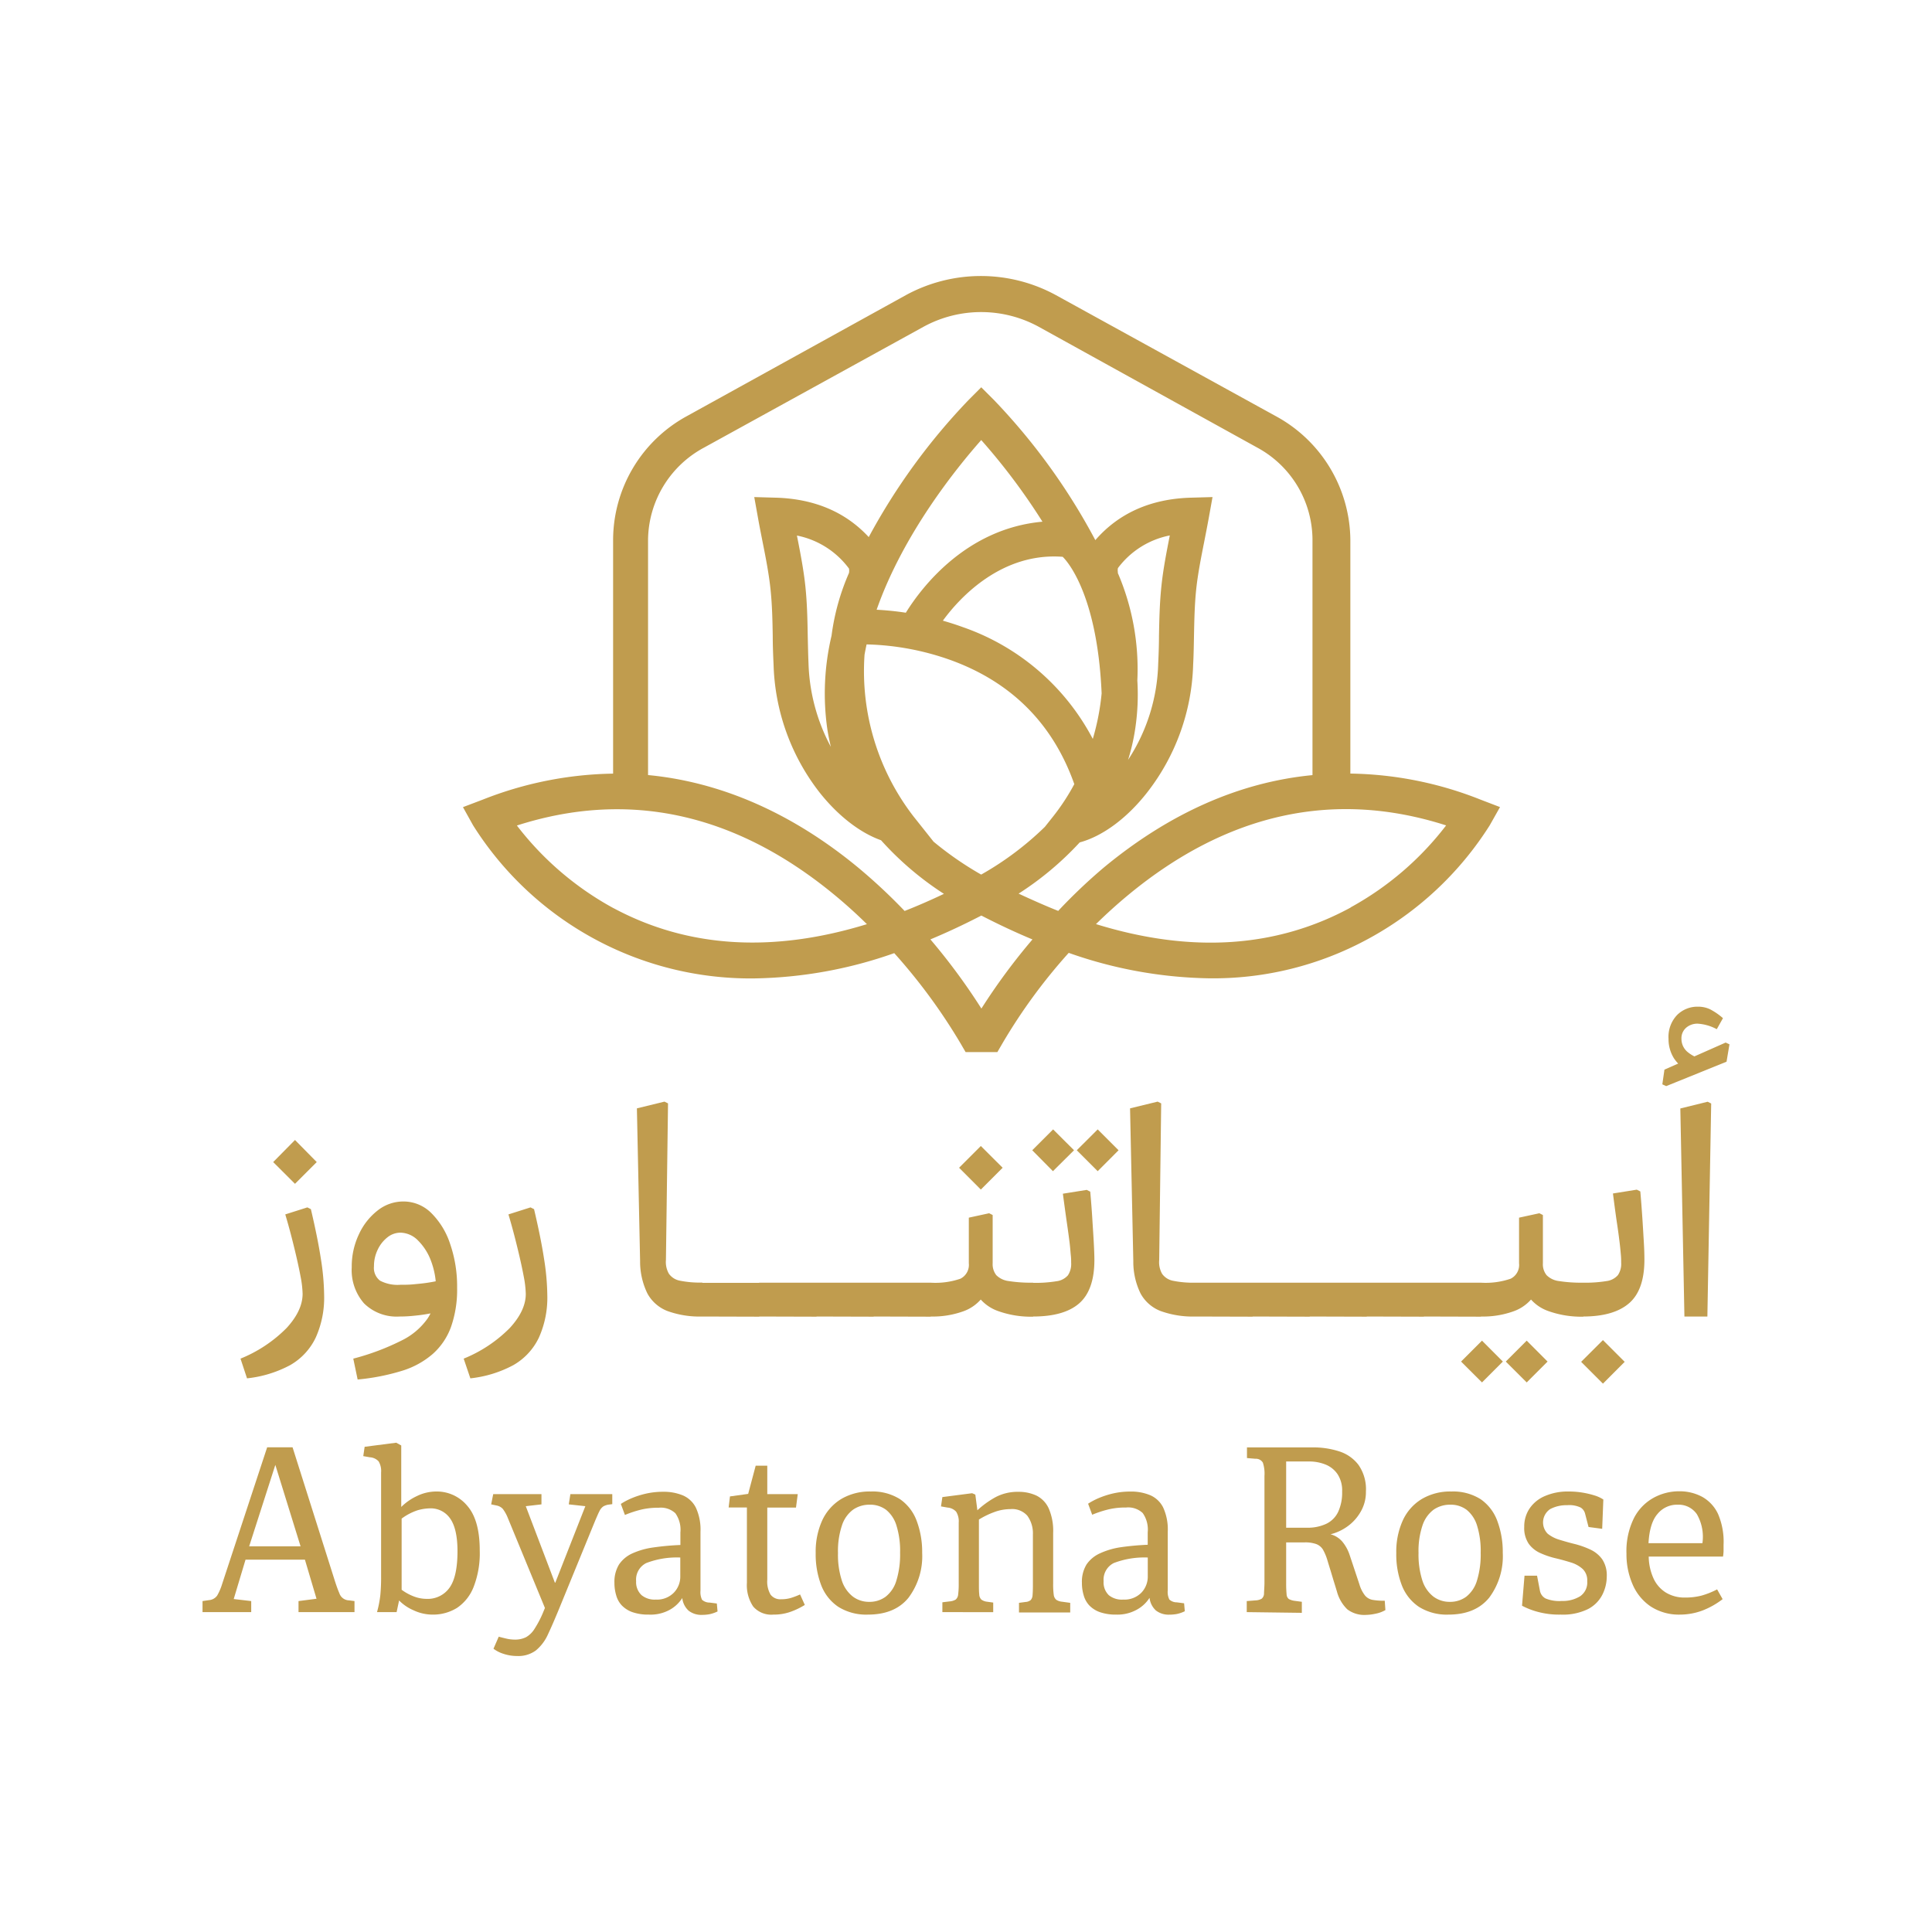 <?xml version="1.0" encoding="UTF-8"?>
<svg xmlns="http://www.w3.org/2000/svg" id="Layer_1" data-name="Layer 1" width="350" height="350" viewBox="0 0 350 350">
  <path d="M268.19,144.85a66.29,66.29,0,0,0-23.56-4.71V97.78a25.76,25.76,0,0,0-13.56-22.42l-39.79-21.9a28.4,28.4,0,0,0-27.16,0l-39.64,21.9a25.61,25.61,0,0,0-13.41,22.42v42.37a66.71,66.71,0,0,0-23.59,4.7l-3.61,1.37,1.83,3.29a59.39,59.39,0,0,0,50.85,27.74A79.54,79.54,0,0,0,162,172.67,103.22,103.22,0,0,1,174,189l.93,1.6h5.75l.93-1.6a100.68,100.68,0,0,1,12-16.38A79.73,79.73,0,0,0,219,177.23a58.68,58.68,0,0,0,28.76-7.09,59.64,59.64,0,0,0,22.12-20.63l1.86-3.3Zm-157,19.7a55.52,55.52,0,0,1-17.55-15c20.2-6.48,39.53-2.27,57.51,12.55,2.1,1.73,4.07,3.52,5.9,5.32-17.08,5.25-32.45,4.3-45.86-2.88m66.6,18.17a112.43,112.43,0,0,0-9.24-12.53c2.93-1.22,5.91-2.61,8.9-4.15l.33-.17.35.18q4.5,2.31,8.91,4.15a111.92,111.92,0,0,0-9.25,12.52m24.73-79a2.1,2.1,0,0,1,0-.79A15.43,15.43,0,0,1,211.92,97c-.62,3.17-1.21,6.16-1.53,9.29s-.37,6-.43,8.92c0,1.63-.06,3.32-.14,5a33.33,33.33,0,0,1-5.46,17.45,37.15,37.15,0,0,0,1.27-5.47,41.75,41.75,0,0,0,.41-8.92,44.07,44.07,0,0,0-3.55-19.5m-2.92,21.84a43.27,43.27,0,0,1-1.6,8.25,42.24,42.24,0,0,0-23.54-20.25c-1.23-.45-2.44-.83-3.62-1.17,3.25-4.47,10.84-12.39,21.7-11.57,0,0,6.23,5.55,7.06,24.74M164.1,111a52.34,52.34,0,0,0-5.29-.54c4.83-13.78,14.52-25.73,18.95-30.74a113.58,113.58,0,0,1,11.09,14.79C175.08,95.75,167,106.32,164.1,111m-10.29-7.22a41.5,41.5,0,0,0-3.17,11.39,45.57,45.57,0,0,0-.75,17c.17,1.06.38,2.1.63,3.13a34.1,34.1,0,0,1-4.05-15.12c-.07-1.63-.1-3.32-.14-4.94-.05-2.92-.11-5.93-.42-8.93s-.91-6.12-1.54-9.29A15.46,15.46,0,0,1,153.8,103a2.1,2.1,0,0,1,0,.79m15.28,48.63-3.56-4.48a43.08,43.08,0,0,1-8.9-29.34c.11-.62.24-1.24.37-1.86a48.53,48.53,0,0,1,15.26,2.85c11,4,18.51,11.55,22.37,22.46a39,39,0,0,1-3.86,5.89l-1.47,1.85a55.78,55.78,0,0,1-11.54,8.65,59.79,59.79,0,0,1-8.67-6M191.66,165c-2.34-.93-4.73-2-7.13-3.11a56.55,56.55,0,0,0,11.07-9.28c4.08-1.1,8.5-4.31,12.18-9a39.41,39.41,0,0,0,8.37-23.2c.09-1.72.12-3.45.15-5.13.06-2.91.11-5.65.39-8.39s.86-5.7,1.46-8.72c.27-1.38.55-2.81.82-4.28l.69-3.84-3.9.11c-7.27.2-13.09,2.8-17.33,7.69a113.26,113.26,0,0,0-18.35-25.37l-2.32-2.32-2.31,2.32a113.71,113.71,0,0,0-18.07,24.82c-4.19-4.54-9.85-6.94-16.84-7.14l-3.9-.11.69,3.84c.26,1.47.55,2.9.82,4.28.6,3,1.16,5.88,1.45,8.72s.34,5.49.39,8.4c0,1.67.07,3.4.15,5.12a39.48,39.48,0,0,0,8.37,23.2c3.36,4.23,7.33,7.27,11.1,8.61A56.29,56.29,0,0,0,171,161.93c-2.4,1.14-4.78,2.18-7.12,3.1a101.28,101.28,0,0,0-8.38-7.83c-12-9.92-24.92-15.54-38.1-16.79V97.78a19.19,19.19,0,0,1,10.14-16.69l39.78-21.9a21.78,21.78,0,0,1,20.84,0l39.61,21.9a19.06,19.06,0,0,1,10,16.69v42.64c-13.18,1.27-25.9,6.88-37.85,16.78a98.84,98.84,0,0,0-8.24,7.84m53-.63c-13.47,7.32-28.93,8.32-46.13,3,1.79-1.76,3.71-3.51,5.76-5.21,18-14.92,37.4-19.17,57.67-12.67a55.27,55.27,0,0,1-17.3,14.85" fill="#c09c4e"></path>
  <path d="M44.75,249.7l-1.18-3.57a24.87,24.87,0,0,0,8.35-5.55q2.89-3.15,2.9-6.18a18.43,18.43,0,0,0-.37-3.15c-.25-1.35-.61-3-1.07-4.9s-1-4-1.7-6.35l4-1.27.64.32c.81,3.44,1.42,6.44,1.81,9a44.28,44.28,0,0,1,.59,6.58,17.61,17.61,0,0,1-1.52,7.68,11.36,11.36,0,0,1-4.64,5A21.28,21.28,0,0,1,44.75,249.7Zm8.69-35.24-3.95-3.94,3.95-4,3.94,4Zm11.35,35.45L64,246.13a44.2,44.2,0,0,0,8.8-3.31,12.42,12.42,0,0,0,4.69-4A9.42,9.42,0,0,0,79,233.6a14.29,14.29,0,0,0-.88-5.07,10.19,10.19,0,0,0-2.37-3.78,4.56,4.56,0,0,0-3.2-1.44,3.77,3.77,0,0,0-2.37.85,6.17,6.17,0,0,0-1.76,2.24,6.75,6.75,0,0,0-.67,3A2.9,2.9,0,0,0,68.84,232a6.84,6.84,0,0,0,3.68.75c.75,0,1.53,0,2.34-.08s1.64-.15,2.46-.27,1.54-.26,2.18-.4v5.65c-.67.14-1.45.28-2.32.43s-1.73.24-2.58.32-1.6.1-2.24.1a8.4,8.4,0,0,1-6.4-2.37,9.14,9.14,0,0,1-2.24-6.53,13.64,13.64,0,0,1,1.34-6.08,11.57,11.57,0,0,1,3.43-4.29,7.48,7.48,0,0,1,4.56-1.57,7.13,7.13,0,0,1,5.07,2.08,14,14,0,0,1,3.43,5.62,23.54,23.54,0,0,1,1.26,7.92,20.35,20.35,0,0,1-1.1,7.09,12.06,12.06,0,0,1-3.3,4.9,15.37,15.37,0,0,1-5.6,3.07A39.41,39.41,0,0,1,64.79,249.91Zm20.42-.21L84,246.13a24.87,24.87,0,0,0,8.35-5.55q2.9-3.15,2.9-6.18a18.43,18.43,0,0,0-.37-3.15c-.25-1.35-.61-3-1.07-4.9s-1-4-1.7-6.35l4-1.27.64.32c.81,3.44,1.42,6.44,1.81,9a44.28,44.28,0,0,1,.59,6.58,17.61,17.61,0,0,1-1.52,7.68,11.36,11.36,0,0,1-4.64,5A21.28,21.28,0,0,1,85.21,249.7Zm42-11.2a17.12,17.12,0,0,1-6.31-1,7,7,0,0,1-3.63-3.2,13.2,13.2,0,0,1-1.31-5.84l-.58-27.67,5-1.22.64.32-.38,28.36a4.27,4.27,0,0,0,.54,2.5,3.16,3.16,0,0,0,2,1.26,18.39,18.39,0,0,0,4,.34l1.18.54V238Zm0,0L126,238v-5.06l1.17-.54h10.34l1.18.54V238l-1.18.53Zm10.34,0-1.17-.53v-5.06l1.17-.54H147.9l1.17.54V238l-1.17.53Zm10.35,0-1.18-.53v-5.06l1.18-.54h10.34l1.17.54V238l-1.17.53Zm10.34,0-1.18-.53v-5.06l1.18-.54h10.34l1.17.54V238l-1.17.53Zm10.34,0-1.17-.53v-5.06l1.17-.54a14,14,0,0,0,5.41-.72,2.8,2.8,0,0,0,1.52-2.8v-8.26l3.68-.8.64.32v8.74a3.21,3.21,0,0,0,.66,2.16,3.84,3.84,0,0,0,2.27,1.07,26,26,0,0,0,4.37.29l1.17.54V238l-1.17.53a17.72,17.72,0,0,1-6.26-1,7.62,7.62,0,0,1-3.79-2.85,8.21,8.21,0,0,1-1.25-4.61h3.68a8.13,8.13,0,0,1-1.26,4.61,7.61,7.61,0,0,1-3.67,2.85A16.4,16.4,0,0,1,168.58,238.5Zm9.11-23-3.94-3.95,3.94-3.94,3.95,3.94Zm9.44,23L186,238v-5.06l1.17-.54a23.69,23.69,0,0,0,4.21-.29,3.29,3.29,0,0,0,2.08-1.07,3.69,3.69,0,0,0,.59-2.26c0-.36,0-.81-.06-1.36s-.1-1.28-.21-2.19-.27-2.09-.48-3.54-.46-3.27-.75-5.44l4.32-.69.64.32c.14,1.6.27,3.21.37,4.85s.2,3.11.27,4.42.11,2.35.11,3.09c0,3.66-.93,6.29-2.77,7.89S190.83,238.5,187.13,238.5Zm3.62-26.33L187,208.38l3.78-3.78,3.79,3.78Zm8.11,0-3.79-3.79,3.79-3.78,3.78,3.78Zm17.7,26.33a17.18,17.18,0,0,1-6.32-1,7,7,0,0,1-3.63-3.2,13.07,13.07,0,0,1-1.3-5.84l-.59-27.67,5-1.22.64.32L210,228.27a4.27,4.27,0,0,0,.53,2.5,3.16,3.16,0,0,0,2,1.26,18.43,18.43,0,0,0,4.06.34l1.17.54V238Zm0,0-1.18-.53v-5.06l1.18-.54H226.9l1.17.54V238l-1.17.53Zm10.34,0-1.18-.53v-5.06l1.18-.54h10.34l1.17.54V238l-1.17.53Zm10.34,0-1.17-.53v-5.06l1.17-.54h10.34l1.17.54V238l-1.17.53Zm10.34,0-1.17-.53v-5.06l1.17-.54h10.34l1.17.54V238l-1.17.53Zm10.34,0-1.17-.53v-5.06l1.17-.54h10.34l1.18.54V238l-1.18.53Zm10.56,11.94-3.79-3.78,3.79-3.79,3.78,3.79Zm-.22-11.94-1.17-.53v-5.06l1.17-.54a14,14,0,0,0,5.41-.72,2.78,2.78,0,0,0,1.52-2.8v-8.26l3.68-.8.64.32v8.74a3.16,3.16,0,0,0,.67,2.16,3.81,3.81,0,0,0,2.26,1.07,26.18,26.18,0,0,0,4.37.29l1.18.54V238l-1.18.53a17.8,17.8,0,0,1-6.26-1,7.55,7.55,0,0,1-3.78-2.85,8.13,8.13,0,0,1-1.26-4.61h3.68a8.21,8.21,0,0,1-1.25,4.61,7.63,7.63,0,0,1-3.68,2.85A16.4,16.4,0,0,1,268.26,238.5Zm8.32,11.94-3.79-3.78,3.79-3.79,3.78,3.79Zm10.23-11.94-1.17-.53v-5.06l1.17-.54a23.82,23.82,0,0,0,4.22-.29A3.29,3.29,0,0,0,293.1,231a3.63,3.63,0,0,0,.59-2.26c0-.36,0-.81-.05-1.36s-.11-1.28-.22-2.19-.26-2.09-.48-3.54-.46-3.27-.74-5.44l4.32-.69.64.32c.14,1.6.26,3.21.37,4.85s.19,3.11.27,4.42.1,2.35.1,3.09q0,5.49-2.77,7.89T286.81,238.5Zm3.58,12.16-3.95-3.95,3.95-3.94,3.94,3.94Zm11.46-53.9-.7-.32.38-2.66,11.09-4.91.69.32-.53,3.15Zm4.42-2.5a7.11,7.11,0,0,1-3-2.51,6.55,6.55,0,0,1-1-3.57,5.73,5.73,0,0,1,1.54-4.29,5.22,5.22,0,0,1,3.79-1.52,5,5,0,0,1,2.21.48,11.74,11.74,0,0,1,2.32,1.6l-1.12,2a8.34,8.34,0,0,0-3.41-1,3.09,3.09,0,0,0-2.16.75,2.53,2.53,0,0,0-.83,2,3.09,3.09,0,0,0,1.2,2.45A6.44,6.44,0,0,0,309,192Zm-1.12,44.24-.74-37.69,4.95-1.22.64.32-.69,38.59Z" fill="#c09c4e"></path>
  <path d="M36.69,292.05v-2l1.16-.17a2,2,0,0,0,1.5-.84,10.06,10.06,0,0,0,.89-2.08l8.16-24.77H53l7.71,24.35c.3.91.55,1.6.76,2.06a1.88,1.88,0,0,0,1.75,1.32l1,.13v2H54.08v-2l3.26-.42-2.1-7.08H44.48l-2.14,7.13,3.17.37v2Zm8.45-11.92h9.31l-4.57-14.75h0Z" fill="#c09c4e"></path>
  <path d="M78.28,292.5a8.06,8.06,0,0,1-3.36-.78,8.15,8.15,0,0,1-2.62-1.78l-.45,2.11H68.3a19.57,19.57,0,0,0,.6-3.08,34.1,34.1,0,0,0,.14-3.48V266.74a3.4,3.4,0,0,0-.45-2A2.35,2.35,0,0,0,67,264l-1.19-.21.25-1.69,5.72-.74.91.5V273a10.11,10.11,0,0,1,2.89-2A8,8,0,0,1,79,270.2a7.17,7.17,0,0,1,5.66,2.6q2.25,2.59,2.25,8.08a16.84,16.84,0,0,1-1.11,6.61,8.12,8.12,0,0,1-3,3.79A8.23,8.23,0,0,1,78.28,292.5Zm-1-2.85a4.83,4.83,0,0,0,4.14-2q1.45-2,1.46-6.6,0-4.12-1.36-6A4.26,4.26,0,0,0,78,273.25a8.7,8.7,0,0,0-2.35.35,10.22,10.22,0,0,0-2.89,1.51V288a9.24,9.24,0,0,0,2.21,1.21A6.49,6.49,0,0,0,77.33,289.65Z" fill="#c09c4e"></path>
  <path d="M93.65,300a7.68,7.68,0,0,1-2.48-.41,5.76,5.76,0,0,1-1.77-.91l.95-2.18c.38.11.84.22,1.38.35a7.1,7.1,0,0,0,1.55.18,4.45,4.45,0,0,0,2-.43,4.34,4.34,0,0,0,1.56-1.53A18.71,18.71,0,0,0,98.43,292l.29-.7L92,275a6.89,6.89,0,0,0-.93-1.67,2.09,2.09,0,0,0-1.09-.59l-1-.21.37-1.85h8.74v1.85l-2.84.33,5.27,13.85h.08l5.44-13.85-3-.33.29-1.85h7.59v1.81l-.62.08a2.71,2.71,0,0,0-1,.33,2.12,2.12,0,0,0-.7.85c-.21.39-.46,1-.77,1.71l-6.51,15.9c-.77,1.87-1.45,3.45-2.06,4.74A8,8,0,0,1,97.07,299,5.35,5.35,0,0,1,93.65,300Z" fill="#c09c4e"></path>
  <path d="M117.55,292.5a8.68,8.68,0,0,1-3-.45,5,5,0,0,1-1.93-1.24,4.35,4.35,0,0,1-1-1.84,7.73,7.73,0,0,1-.31-2.24,6,6,0,0,1,.84-3.32,5.79,5.79,0,0,1,2.41-2,13.69,13.69,0,0,1,3.77-1.07,47.62,47.62,0,0,1,4.93-.45v-2.27a5.17,5.17,0,0,0-.91-3.48,3.85,3.85,0,0,0-3-1,13.56,13.56,0,0,0-3.07.31,20.14,20.14,0,0,0-3.07,1l-.74-2a12.36,12.36,0,0,1,1.88-1,15.69,15.69,0,0,1,2.61-.85,13.84,13.84,0,0,1,3.13-.35,9.09,9.09,0,0,1,3.63.66,4.71,4.71,0,0,1,2.35,2.23,9.48,9.48,0,0,1,.83,4.37v10.63a3.21,3.21,0,0,0,.28,1.67,2,2,0,0,0,1.36.51l1.32.17.13,1.44a6.43,6.43,0,0,1-1.45.5,7.56,7.56,0,0,1-1.36.12,3.72,3.72,0,0,1-2.43-.76,3.62,3.62,0,0,1-1.15-2.29,6.34,6.34,0,0,1-2.29,2.14A7.19,7.19,0,0,1,117.55,292.5Zm1.24-2.72a4.27,4.27,0,0,0,3.27-1.24,4.16,4.16,0,0,0,1.18-3v-3.38a15.44,15.44,0,0,0-6.16,1,3.35,3.35,0,0,0-1.84,3.3,3.21,3.21,0,0,0,1,2.53A3.74,3.74,0,0,0,118.79,289.78Z" fill="#c09c4e"></path>
  <path d="M140.09,292.5a4.33,4.33,0,0,1-3.64-1.46,6.94,6.94,0,0,1-1.14-4.31V273.09H132l.24-2,3.3-.46,1.36-5.11H139v5.16h5.52l-.32,2.43H139v13.06a4.72,4.72,0,0,0,.6,2.72,2.22,2.22,0,0,0,1.92.83,6.11,6.11,0,0,0,1.93-.29,14.62,14.62,0,0,0,1.49-.58l.86,1.9a13.45,13.45,0,0,1-2.49,1.21A9,9,0,0,1,140.09,292.5Z" fill="#c09c4e"></path>
  <path d="M157.24,292.5a9.51,9.51,0,0,1-5.36-1.4,8.28,8.28,0,0,1-3.11-3.92,15.64,15.64,0,0,1-1-5.85,13.69,13.69,0,0,1,1.17-5.87,8.92,8.92,0,0,1,3.42-3.88,10.08,10.08,0,0,1,5.38-1.38,9.31,9.31,0,0,1,5.32,1.4,8.23,8.23,0,0,1,3,3.9,16,16,0,0,1,1,5.79,12.55,12.55,0,0,1-2.48,8.16C162.93,291.48,160.48,292.5,157.24,292.5Zm.2-2.31a4.88,4.88,0,0,0,3-.93,5.74,5.74,0,0,0,1.94-2.9,16,16,0,0,0,.68-5.07,15.42,15.42,0,0,0-.66-4.93,5.88,5.88,0,0,0-1.87-2.84,4.8,4.8,0,0,0-3-.93,5.17,5.17,0,0,0-3,.91,5.75,5.75,0,0,0-2,2.84,14.56,14.56,0,0,0-.72,5,15.06,15.06,0,0,0,.7,5,6,6,0,0,0,2,2.9A4.84,4.84,0,0,0,157.44,290.19Z" fill="#c09c4e"></path>
  <path d="M170.72,292.05v-1.78l1.31-.16a2.56,2.56,0,0,0,1.1-.33,1.37,1.37,0,0,0,.45-.93,14.64,14.64,0,0,0,.1-2v-11a3.29,3.29,0,0,0-.47-2,2.37,2.37,0,0,0-1.55-.74l-1.19-.21.25-1.69,5.39-.7.58.25.37,2.84a16.57,16.57,0,0,1,3.32-2.39,8.5,8.5,0,0,1,4.1-.95,7.57,7.57,0,0,1,3.28.68,4.8,4.8,0,0,1,2.22,2.31,10.2,10.2,0,0,1,.81,4.47v9.15a14.27,14.27,0,0,0,.1,2,1.41,1.41,0,0,0,.47.95,2.37,2.37,0,0,0,1.08.35l1.44.2v1.74H184.6v-1.74l1.2-.16a1.62,1.62,0,0,0,.93-.35,1.45,1.45,0,0,0,.33-.91q.06-.63.06-1.83V278a5.43,5.43,0,0,0-1-3.4,3.67,3.67,0,0,0-3.09-1.21,8.44,8.44,0,0,0-2.89.53,15.09,15.09,0,0,0-2.8,1.36v11.54c0,.88,0,1.55.06,2a1.42,1.42,0,0,0,.37.95,2.13,2.13,0,0,0,1,.39l1.16.16v1.74Z" fill="#c09c4e"></path>
  <path d="M202.24,292.5a8.72,8.72,0,0,1-3-.45,5,5,0,0,1-1.93-1.24,4.46,4.46,0,0,1-1-1.84,7.73,7.73,0,0,1-.31-2.24,6,6,0,0,1,.84-3.32,5.85,5.85,0,0,1,2.41-2A13.76,13.76,0,0,1,203,280.3a47.67,47.67,0,0,1,4.92-.45v-2.27a5.17,5.17,0,0,0-.91-3.48,3.83,3.83,0,0,0-3-1,13.44,13.44,0,0,0-3.07.31,19.87,19.87,0,0,0-3.08,1l-.74-2a12.36,12.36,0,0,1,1.88-1,16,16,0,0,1,2.61-.85,13.86,13.86,0,0,1,3.14-.35,9,9,0,0,1,3.62.66,4.71,4.71,0,0,1,2.35,2.23,9.48,9.48,0,0,1,.83,4.37v10.63a3.09,3.09,0,0,0,.29,1.67,2,2,0,0,0,1.36.51l1.31.17.13,1.44a6.2,6.2,0,0,1-1.44.5,7.64,7.64,0,0,1-1.36.12,3.73,3.73,0,0,1-2.44-.76,3.67,3.67,0,0,1-1.15-2.29,6.26,6.26,0,0,1-2.29,2.14A7.19,7.19,0,0,1,202.24,292.5Zm1.24-2.72a4.3,4.3,0,0,0,3.28-1.24,4.2,4.2,0,0,0,1.17-3v-3.38a15.47,15.47,0,0,0-6.16,1,3.37,3.37,0,0,0-1.84,3.3,3.21,3.21,0,0,0,.95,2.53A3.74,3.74,0,0,0,203.48,289.78Z" fill="#c09c4e"></path>
  <path d="M225.86,292.05v-2l1.65-.13a2.27,2.27,0,0,0,1.07-.31,1.26,1.26,0,0,0,.41-.92c0-.47.08-1.16.08-2.06V267.36a6.34,6.34,0,0,0-.29-2.39,1.46,1.46,0,0,0-1.36-.7l-1.52-.13v-1.93h11.95a15.22,15.22,0,0,1,4.7.7,7.08,7.08,0,0,1,3.54,2.45,7.69,7.69,0,0,1,1.36,4.84,7.08,7.08,0,0,1-1,3.75,8.32,8.32,0,0,1-2.41,2.62,8.92,8.92,0,0,1-3,1.38,4.23,4.23,0,0,1,2.14,1.34,7.41,7.41,0,0,1,1.32,2.41l1.77,5.32a6,6,0,0,0,1,2,2.33,2.33,0,0,0,1.38.81,12,12,0,0,0,2.21.16l.12,1.69a5.77,5.77,0,0,1-1.79.66,8.58,8.58,0,0,1-1.67.21,5.1,5.1,0,0,1-3.44-1,7,7,0,0,1-1.88-3.22c-.19-.63-.38-1.26-.58-1.89l-.57-1.9c-.2-.63-.39-1.26-.58-1.89a9.49,9.49,0,0,0-.8-1.92,2.46,2.46,0,0,0-1.2-1,5.88,5.88,0,0,0-2.16-.31H233v7.34a19.91,19.91,0,0,0,.08,2.06,1.11,1.11,0,0,0,.41.86,3,3,0,0,0,1.08.33l1.27.17v2ZM233,276.76h3.75a7.85,7.85,0,0,0,3.52-.71,4.55,4.55,0,0,0,2.15-2.16,8.31,8.31,0,0,0,.72-3.69,5.34,5.34,0,0,0-.85-3.17,4.8,4.8,0,0,0-2.2-1.73,7.87,7.87,0,0,0-2.93-.54H233Z" fill="#c09c4e"></path>
  <path d="M262.41,292.5a9.48,9.48,0,0,1-5.35-1.4,8.28,8.28,0,0,1-3.11-3.92,15.45,15.45,0,0,1-1-5.85,13.69,13.69,0,0,1,1.17-5.87,8.8,8.8,0,0,1,3.42-3.88,10.08,10.08,0,0,1,5.38-1.38,9.33,9.33,0,0,1,5.32,1.4,8.23,8.23,0,0,1,3,3.9,16,16,0,0,1,1,5.79,12.55,12.55,0,0,1-2.47,8.16C268.1,291.48,265.66,292.5,262.41,292.5Zm.21-2.31a4.9,4.9,0,0,0,3-.93,5.81,5.81,0,0,0,1.94-2.9,16,16,0,0,0,.68-5.07,15.42,15.42,0,0,0-.66-4.93,5.89,5.89,0,0,0-1.88-2.84,4.78,4.78,0,0,0-3-.93,5.21,5.21,0,0,0-3,.91,5.87,5.87,0,0,0-2,2.84,14.56,14.56,0,0,0-.72,5,15.33,15.33,0,0,0,.7,5,6,6,0,0,0,2,2.9A4.87,4.87,0,0,0,262.62,290.19Z" fill="#c09c4e"></path>
  <path d="M282.73,292.5a14.72,14.72,0,0,1-4.3-.54,13.32,13.32,0,0,1-2.7-1.07l.45-5.44h2.27l.53,2.76a2,2,0,0,0,1,1.36,6.5,6.5,0,0,0,2.95.46,6,6,0,0,0,3.32-.85,3,3,0,0,0,1.29-2.74,2.83,2.83,0,0,0-.82-2.2,5.63,5.63,0,0,0-2.12-1.18c-.87-.27-1.79-.53-2.76-.76a14.92,14.92,0,0,1-2.76-.93,5.21,5.21,0,0,1-2.13-1.69,5.09,5.09,0,0,1-.82-3.09,5.8,5.8,0,0,1,1-3.36,6.29,6.29,0,0,1,2.78-2.22,10.31,10.31,0,0,1,4.24-.81,15,15,0,0,1,2.6.21,16.47,16.47,0,0,1,2.14.51,6.39,6.39,0,0,1,1.57.73l-.21,5.31-2.47-.33-.62-2.39a1.86,1.86,0,0,0-.8-1.13,4.76,4.76,0,0,0-2.45-.43,6.3,6.3,0,0,0-3.07.7,2.91,2.91,0,0,0-.48,4.45,6.13,6.13,0,0,0,2.15,1.11c.87.27,1.81.54,2.8.78a15.71,15.71,0,0,1,2.8,1,5.48,5.48,0,0,1,2.14,1.75,5.22,5.22,0,0,1,.83,3.11,7.35,7.35,0,0,1-.79,3.3,6,6,0,0,1-2.61,2.62A10.31,10.31,0,0,1,282.73,292.5Z" fill="#c09c4e"></path>
  <path d="M304.37,292.5A9.36,9.36,0,0,1,299,291a9.15,9.15,0,0,1-3.25-4,13.63,13.63,0,0,1-1.1-5.54,13.48,13.48,0,0,1,1.36-6.45,8.75,8.75,0,0,1,3.55-3.67,9.59,9.59,0,0,1,4.65-1.18,8.63,8.63,0,0,1,4.15,1,6.88,6.88,0,0,1,2.88,3.11,12.69,12.69,0,0,1,1,5.59c0,.38,0,.76,0,1.13a7.34,7.34,0,0,1-.1,1H298.68a9.88,9.88,0,0,0,.89,4,5.89,5.89,0,0,0,2.24,2.53,6.47,6.47,0,0,0,3.43.89,11.61,11.61,0,0,0,3-.35,14.47,14.47,0,0,0,2.83-1.13l1,1.77a14.56,14.56,0,0,1-3.65,2.06A11.66,11.66,0,0,1,304.37,292.5Zm-5.73-12.94h9.77a8.2,8.2,0,0,0-1-5.24,4,4,0,0,0-3.46-1.73,4.55,4.55,0,0,0-3.67,1.67C299.31,275.37,298.78,277.14,298.64,279.56Z" fill="#c09c4e"></path>
</svg>
